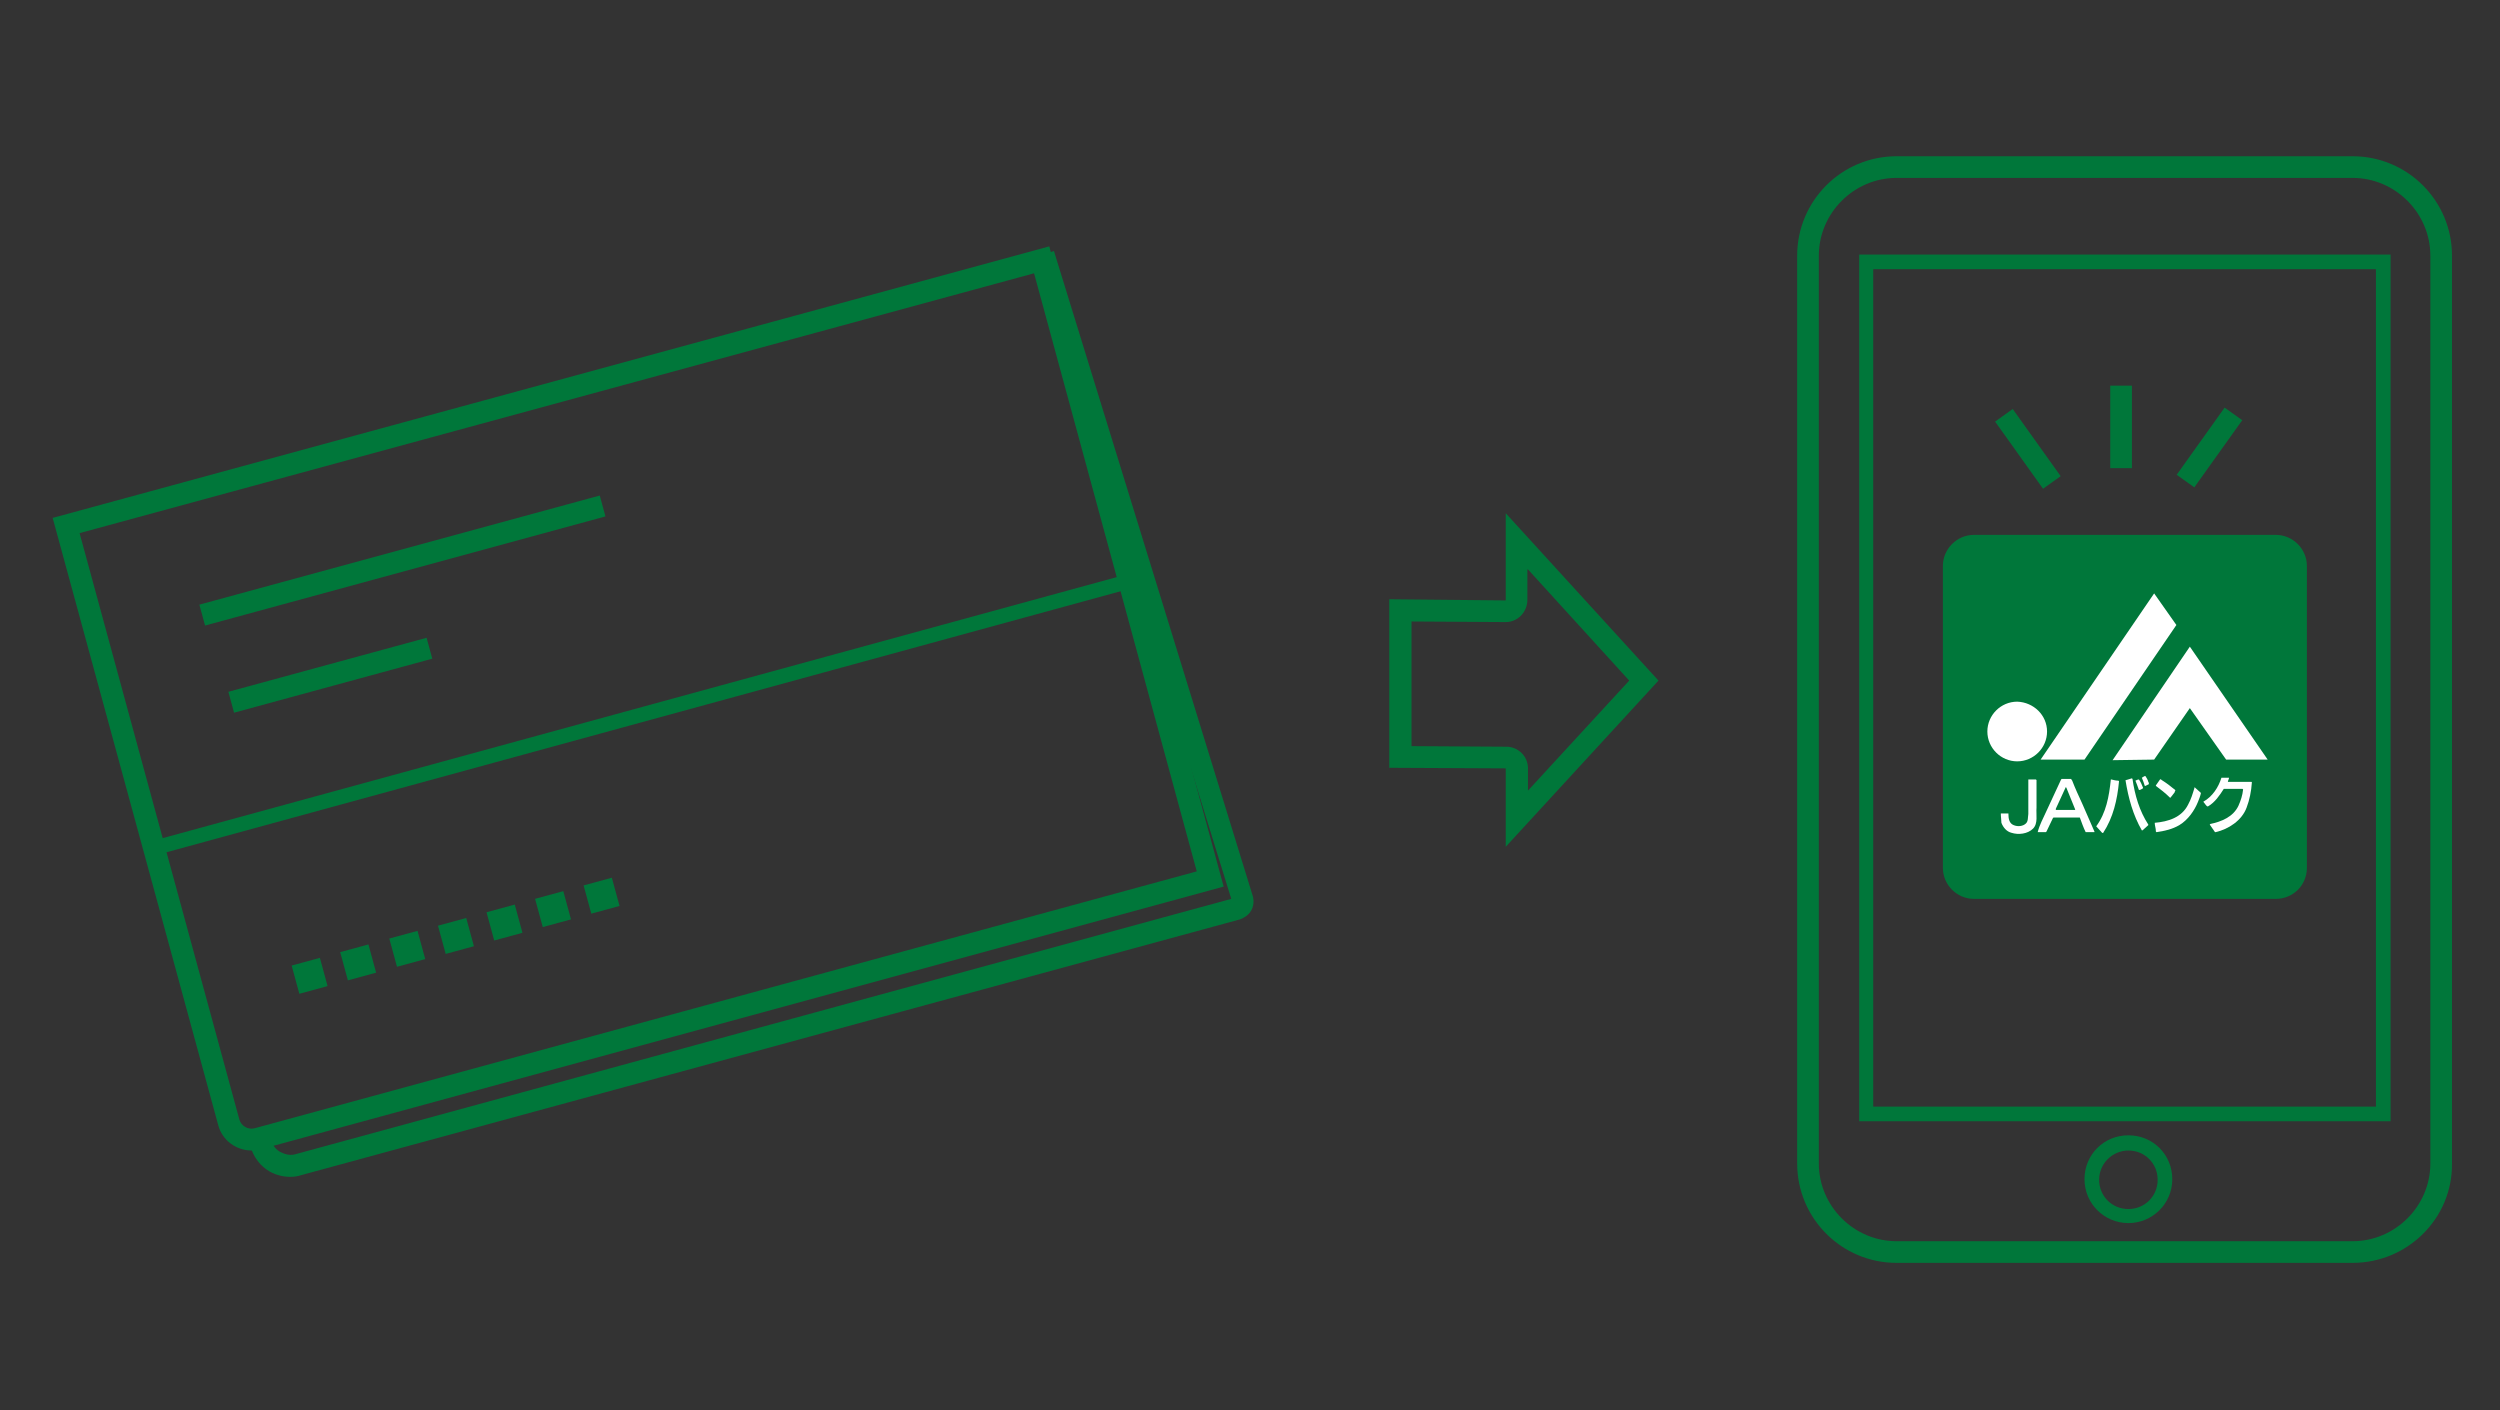 <?xml version="1.0" encoding="utf-8"?>
<!-- Generator: Adobe Illustrator 27.0.0, SVG Export Plug-In . SVG Version: 6.00 Build 0)  -->
<svg version="1.1" id="レイヤー_1" xmlns="http://www.w3.org/2000/svg" xmlns:xlink="http://www.w3.org/1999/xlink" x="0px"
	 y="0px" viewBox="0 0 427.2 241" style="enable-background:new 0 0 427.2 241;" xml:space="preserve">
<rect x="0" y="0" width="427.2" height="241" fill="#333333" stroke="none"/>
<style type="text/css">
	.st0{fill:#00773A;}
	.st1{fill:#FFFFFF;}
</style>
<g>
	<path class="st0" d="M49.6,201.1c-1.2,0-2.4-0.3-3.5-0.9c-1.6-0.9-2.8-2.5-3.3-4.3l3.6-1c0.2,0.9,0.8,1.6,1.6,2
		c0.8,0.4,1.7,0.6,2.6,0.3l159.8-43.6L176.5,44l3.6-1.1l34,110.3c0.2,0.9,0.1,1.7-0.3,2.4c-0.4,0.7-1.1,1.2-1.9,1.5L51.5,200.8
		C50.9,201,50.3,201.1,49.6,201.1z"/>
</g>
<g>
	<path class="st0" d="M402,215.8h-77.9c-9.4,0-17-7.6-17-17V43.7c0-9.4,7.6-17,17-17H402c9.4,0,17,7.6,17,17v155.1
		C419.1,208.2,411.4,215.8,402,215.8z M324.1,30.4c-7.3,0-13.3,6-13.3,13.3v155.1c0,7.3,6,13.3,13.3,13.3H402
		c7.3,0,13.3-6,13.3-13.3V43.7c0-7.3-6-13.3-13.3-13.3H324.1z"/>
</g>
<g>
	<path class="st0" d="M363.7,209c-4.1,0-7.5-3.3-7.5-7.5s3.3-7.5,7.5-7.5s7.5,3.3,7.5,7.5S367.8,209,363.7,209z M363.7,196.6
		c-2.7,0-5,2.2-5,5s2.2,5,5,5s5-2.2,5-5S366.5,196.6,363.7,196.6z"/>
</g>
<g>
	<path class="st0" d="M408.5,191.6h-90.8V43.5h90.8V191.6z M320.2,189.1H406V46h-85.9V189.1z"/>
</g>
<g>
	<rect x="360.6" y="65.9" class="st0" width="3.7" height="14.1"/>
</g>
<g>
	
		<rect x="370.6" y="74.7" transform="matrix(0.581 -0.814 0.814 0.581 95.827 339.398)" class="st0" width="14.1" height="3.7"/>
</g>
<g>
	
		<rect x="344.6" y="69.6" transform="matrix(0.814 -0.581 0.581 0.814 19.98 215.598)" class="st0" width="3.7" height="14.1"/>
</g>
<path class="st0" d="M388.9,153.6h-51.6c-2.9,0-5.3-2.4-5.3-5.3V96.7c0-2.9,2.4-5.3,5.3-5.3h51.6c2.9,0,5.3,2.4,5.3,5.3v51.6
	C394.2,151.3,391.8,153.6,388.9,153.6z"/>
<g>
	<path class="st1" d="M341.9,139c0,0,0.9,0,1.3,0l0,0.1c0,0.7,0.1,1.6,0.9,1.9c0.7,0.3,1.6,0.2,2.1-0.3c0.4-0.4,0.3-1,0.4-1.6l0-5.9
		l0,0l1.3,0l0.1,0.1l0,1.6l0,3.1c-0.1,1.2,0.3,2.7-0.6,3.6c-0.9,0.9-2.5,1.1-3.7,0.7c-0.8-0.2-1.4-0.9-1.7-1.7
		C342,140.1,341.9,139.6,341.9,139L341.9,139"/>
	<path class="st1" d="M351.3,138.2l0,0.2l0.1,0c1.1,0,2.1,0,3.2,0l0-0.1l-1.5-3.7l-0.1-0.1l0,0L351.3,138.2 M349.6,138.8l2.6-5.6
		l0.1-0.1c0.5,0,1.1,0,1.6,0l0.2,0.3c0.5,1.3,1.1,2.6,1.7,3.9l2.1,4.8l0,0.1c-0.4,0-0.9,0-1.4,0l-0.1,0c-0.4-0.8-0.7-1.7-1-2.5
		l-0.1,0l-4.4,0l-0.1,0.1l-1.1,2.3l-0.1,0.1c-0.5,0-1,0-1.4,0C348.5,141,349.1,139.9,349.6,138.8z"/>
	<path class="st1" d="M358.2,141.2c1.7-2.3,2.2-5.1,2.5-8l0.1,0c0.4,0.1,0.8,0.2,1.2,0.2l0.1,0.1c-0.3,3.2-1,6.2-2.7,8.8
		c0,0.1-0.1,0-0.2,0L358.2,141.2L358.2,141.2"/>
	<path class="st1" d="M363.3,133.3l1-0.3l0.1,0.1c0.4,2.8,1.2,5.5,2.7,7.8l0,0.1l-1,0.9c0,0-0.1,0-0.1,0c-1.5-2.6-2.3-5.5-2.8-8.6
		C363.1,133.4,363.2,133.4,363.3,133.3"/>
	<path class="st1" d="M364.9,133.4c0.2-0.1,0.4-0.2,0.6-0.2c0.3,0.4,0.5,0.9,0.7,1.4l0,0.1c-0.2,0.1-0.4,0.3-0.7,0.3
		C365.3,134.4,365.1,133.9,364.9,133.4L364.9,133.4"/>
	<path class="st1" d="M366,132.9c0.2-0.1,0.4-0.3,0.6-0.3c0.2,0.3,0.4,0.6,0.5,1c0.1,0.1,0.1,0.3,0.1,0.4c-0.2,0.1-0.4,0.2-0.6,0.3
		l-0.1,0C366.4,133.9,366.2,133.4,366,132.9L366,132.9"/>
	<path class="st1" d="M368.2,140.6c2.3-0.2,4.6-0.9,5.7-3.1c0.5-0.9,0.8-1.9,1.1-2.9c0-0.1,0.1-0.1,0.1,0c0.3,0.3,0.7,0.6,1,0.9
		c-0.1,0.5-0.3,1-0.5,1.5c-0.6,1.5-1.7,3.1-3.2,4c-1.2,0.7-2.5,1-3.9,1.2l-0.1-0.1C368.4,141.5,368.2,141.1,368.2,140.6L368.2,140.6
		"/>
	<path class="st1" d="M369.1,133.2c0.1-0.1,0.2,0,0.3,0.1c0.8,0.5,1.6,1.1,2.3,1.7c0.1,0.1-0.1,0.2-0.1,0.4l-0.7,0.9l-0.1,0
		c-0.8-0.8-1.6-1.4-2.4-2l0-0.1L369.1,133.2"/>
	<path class="st1" d="M376.5,137c1.6-0.9,2.6-2.5,3.1-4.1h1.3c0,0.2-0.2,0.5-0.2,0.7l0.1,0l3.9,0c0,0,0.1,0,0.1,0.1
		c-0.1,1.5-0.4,3-0.9,4.3c-0.8,2.2-3.1,3.7-5.3,4.2l-0.1,0c-0.3-0.4-0.6-0.9-0.9-1.3l0.1-0.1c1.9-0.4,3.9-1.2,4.8-3.1
		c0.4-0.9,0.7-1.8,0.8-2.8l-0.1-0.1l-3.1,0l-0.1,0c-0.7,1.1-1.5,2.3-2.7,3l-0.1,0C377.1,137.8,376.8,137.4,376.5,137L376.5,137"/>
	<polyline class="st1" points="368.1,101.4 371.9,106.8 356.2,129.8 348.7,129.8 368.1,101.4 	"/>
	<polyline class="st1" points="374.2,110.5 387.5,129.8 380.4,129.8 374.2,121 368.1,129.8 361,129.9 374.2,110.5 	"/>
	<path class="st1" d="M349.8,125c0,2.8-2.3,5.1-5.1,5.1c-2.8,0-5.1-2.3-5.1-5.1c0-2.8,2.3-5.1,5.1-5.1
		C347.5,120,349.8,122.2,349.8,125"/>
</g>
<path class="st0" d="M261.1,97.3l17.3,19l-17.3,18.8v-3.8c0-2.1-1.7-3.7-3.7-3.7l-16.2-0.1v-21.3l16.1,0.1c0,0,0,0,0,0
	c1,0,1.9-0.4,2.6-1.1c0.7-0.7,1.1-1.7,1.1-2.7V97.3 M257.3,87.7v14.9l-19.9-0.2v28.8l19.9,0.1v13.4l26.1-28.4L257.3,87.7L257.3,87.7
	z"/>
<g>
	<path class="st0" d="M43,196.6c-2.6,0-5-1.7-5.7-4.3L9,88.5l170.3-46.4l29.8,109.4L44.5,196.4C44,196.5,43.5,196.6,43,196.6z
		 M13.6,91.1l27.3,100.2c0.3,1.1,1.5,1.8,2.6,1.5l161-43.9L176.7,46.7L13.6,91.1z"/>
</g>
<g>
	
		<rect x="38.9" y="113.5" transform="matrix(0.965 -0.263 0.263 0.965 -28.365 18.918)" class="st0" width="35.1" height="3.7"/>
</g>
<g>
	<rect x="33.3" y="93.9" transform="matrix(0.965 -0.263 0.263 0.965 -22.763 21.467)" class="st0" width="70.9" height="3.7"/>
</g>
<g>
	
		<rect x="24.1" y="120.8" transform="matrix(0.965 -0.264 0.264 0.965 -28.355 33.285)" class="st0" width="170.9" height="2.5"/>
</g>
<g>
	<g>
		<rect x="100.3" y="150.5" transform="matrix(0.965 -0.263 0.263 0.965 -36.644 32.447)" class="st0" width="5" height="5"/>
	</g>
	<g>
		<rect x="83.7" y="155.1" transform="matrix(0.965 -0.263 0.263 0.965 -38.424 28.229)" class="st0" width="5" height="5"/>
	</g>
	<g>
		<rect x="92" y="152.8" transform="matrix(0.965 -0.263 0.263 0.965 -37.534 30.338)" class="st0" width="5" height="5"/>
	</g>
	<g>
		<rect x="67.1" y="159.6" transform="matrix(0.965 -0.263 0.263 0.965 -40.204 24.012)" class="st0" width="5" height="5"/>
	</g>
	<g>
		<rect x="75.4" y="157.4" transform="matrix(0.965 -0.263 0.263 0.965 -39.314 26.121)" class="st0" width="5" height="5"/>
	</g>
	<g>
		<rect x="50.4" y="164.2" transform="matrix(0.965 -0.263 0.263 0.965 -41.983 19.795)" class="st0" width="5" height="5"/>
	</g>
	<g>
		<rect x="58.7" y="161.9" transform="matrix(0.965 -0.263 0.263 0.965 -41.093 21.904)" class="st0" width="5" height="5"/>
	</g>
</g>
</svg>
